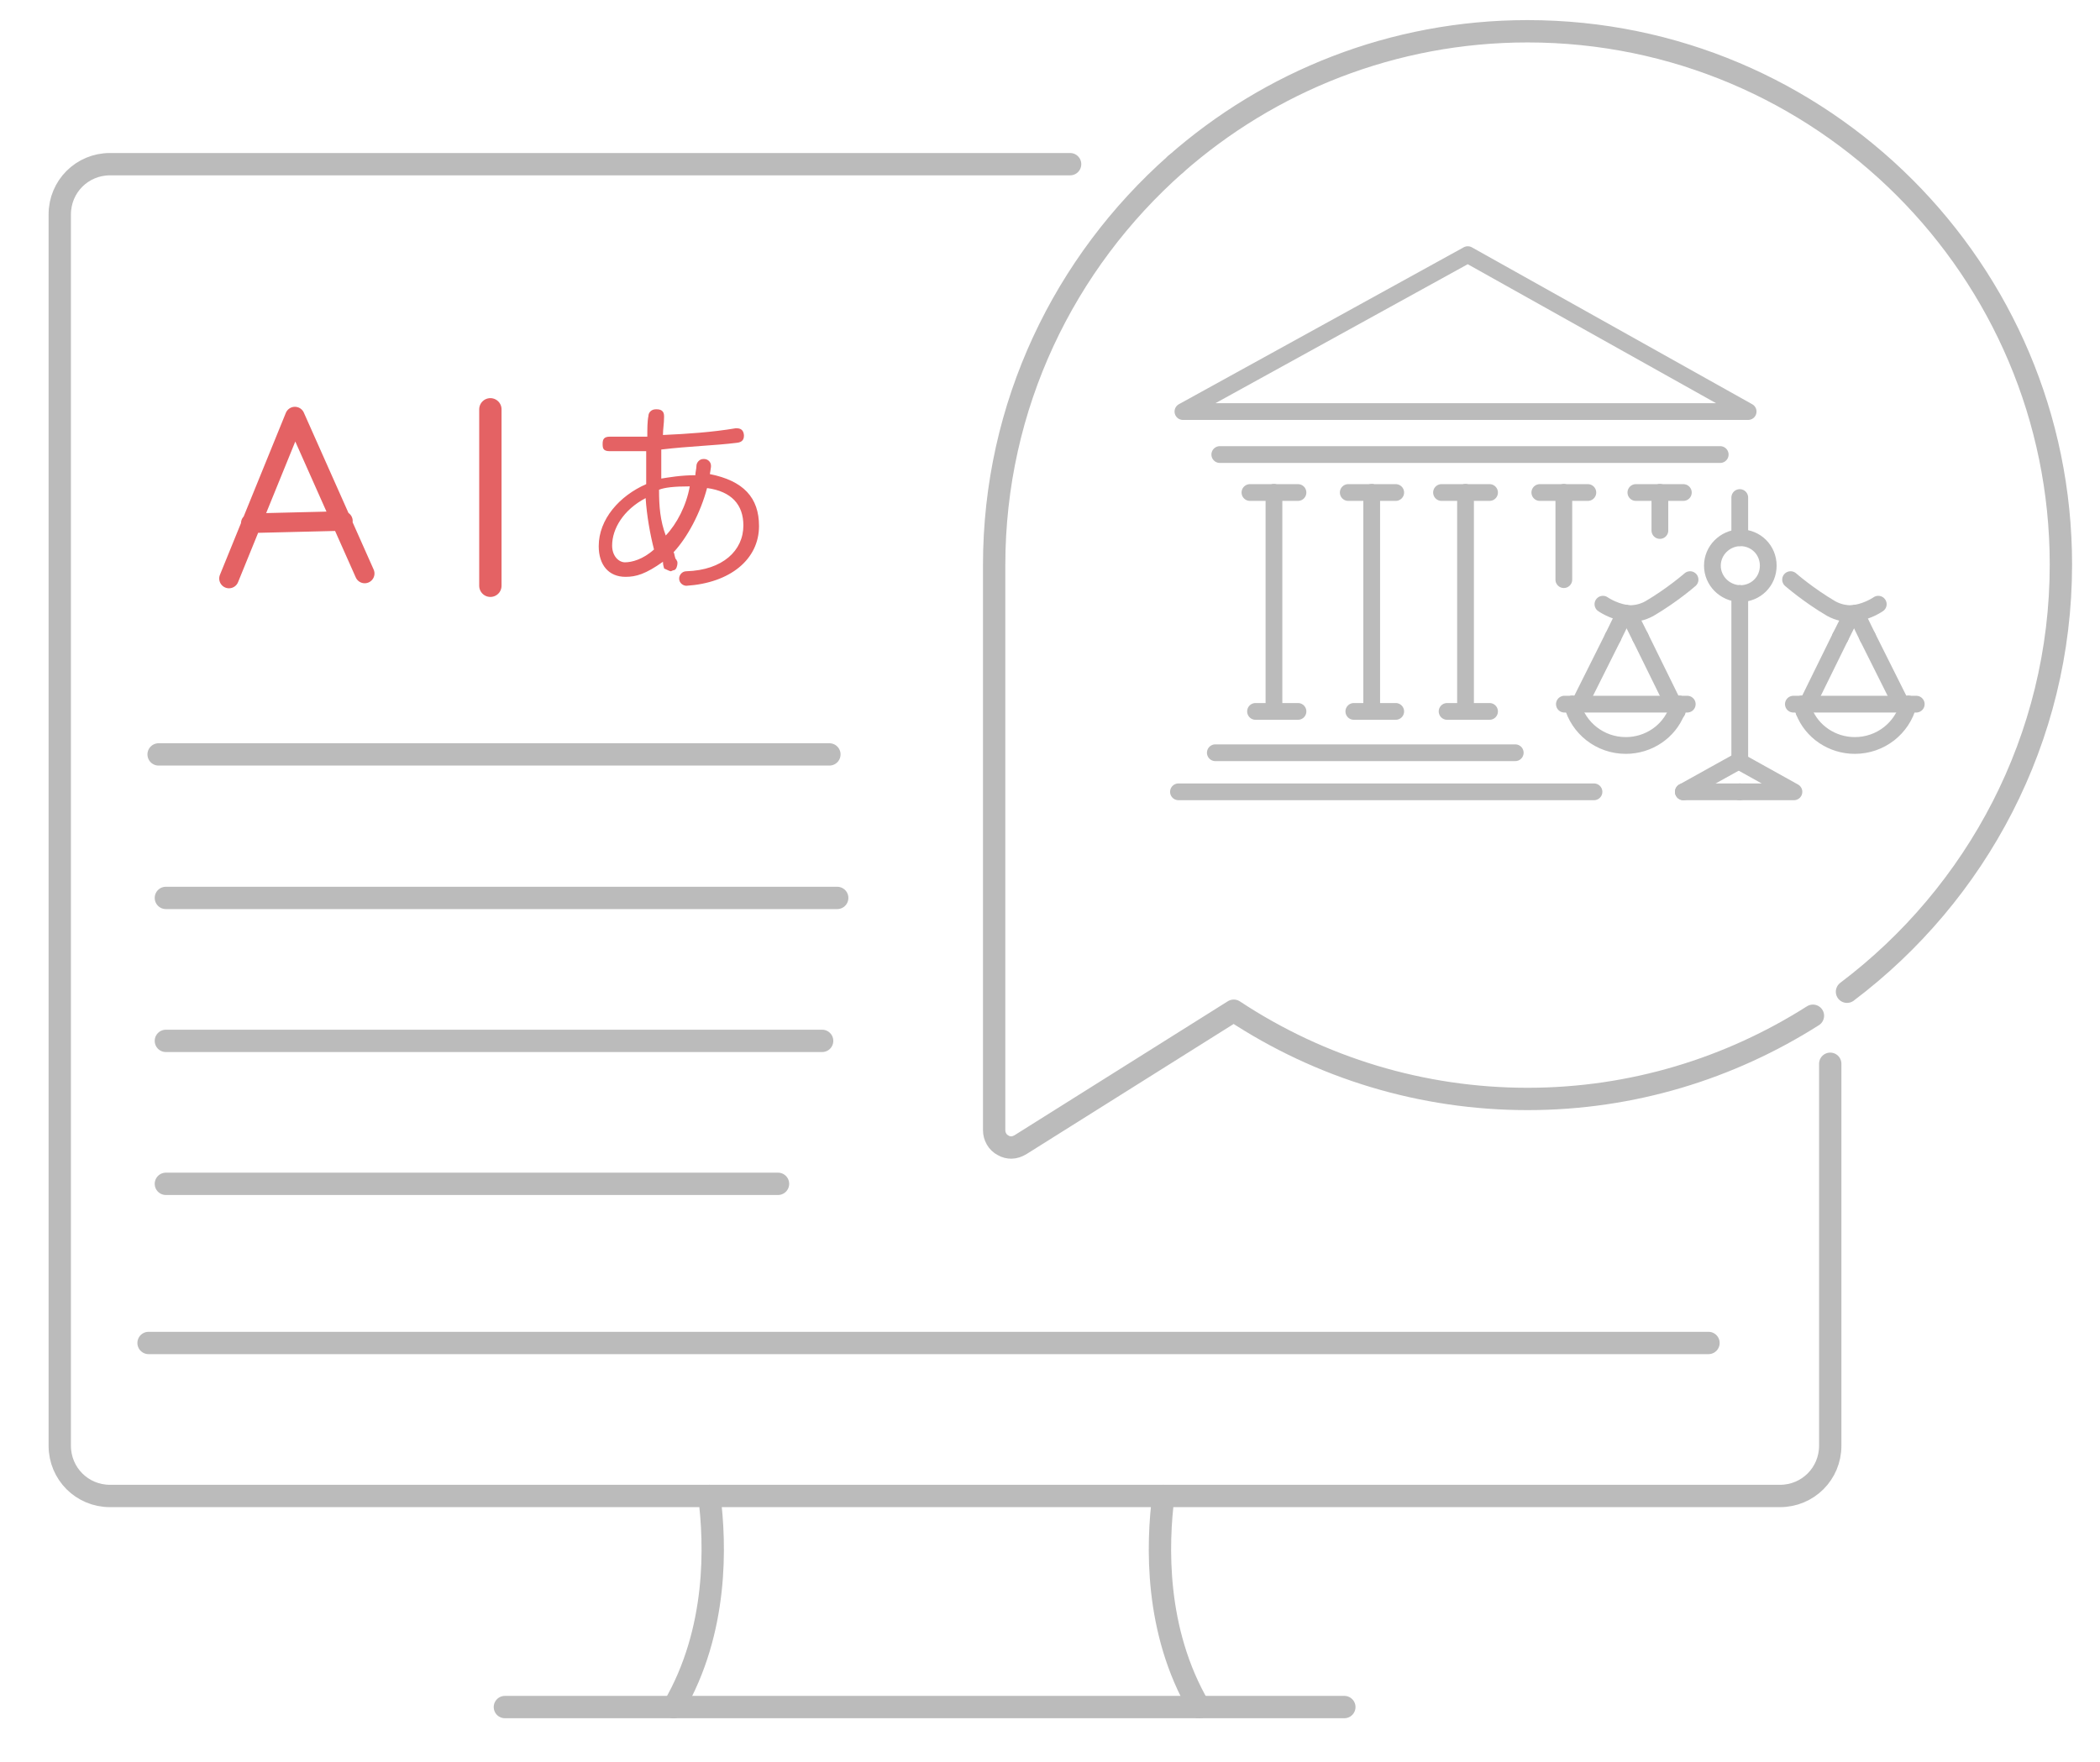 <?xml version="1.0" encoding="utf-8"?>
<!-- Generator: Adobe Illustrator 21.1.0, SVG Export Plug-In . SVG Version: 6.00 Build 0)  -->
<svg version="1.1" id="Layer_1" xmlns="http://www.w3.org/2000/svg" xmlns:xlink="http://www.w3.org/1999/xlink" x="0px" y="0px"
	 viewBox="0 0 376 315.6" style="enable-background:new 0 0 376 315.6;" xml:space="preserve">
<style type="text/css">
	.st0{fill:none;stroke:#BBBBBB;stroke-width:4;stroke-linecap:round;stroke-linejoin:round;stroke-miterlimit:10;}
	.st1{fill:none;stroke:#BBBBBB;stroke-width:3;stroke-linecap:round;stroke-linejoin:round;stroke-miterlimit:10;}
	.st2{fill:none;stroke:#E46264;stroke-width:3.5;stroke-linecap:round;stroke-linejoin:round;stroke-miterlimit:10;}
	.st3{fill:#E46264;}
	.st4{fill:none;stroke:#E46264;stroke-width:4;stroke-linecap:round;stroke-linejoin:round;stroke-miterlimit:10;}
</style>
<g>
	<g>
		<path class="st0" d="M191.6,29.4H19.7c-5,0-9,4-9,9v220.5c0,5,4,9,9,9H127"/>
		<line class="st0" x1="127" y1="267.9" x2="208.3" y2="267.9"/>
		<path class="st0" d="M208.3,267.9h110.4c5,0,9-4,9-9v-68.4"/>
		<line class="st0" x1="305.9" y1="240.5" x2="26.6" y2="240.5"/>
		<line class="st0" x1="240.7" y1="305.7" x2="214.7" y2="305.7"/>
		<line class="st0" x1="120.6" y1="305.7" x2="90.4" y2="305.7"/>
		<line class="st0" x1="120.6" y1="305.7" x2="214.7" y2="305.7"/>
		<path class="st0" d="M127,267.9c1.1,8.6,1.6,24.1-6.4,37.8"/>
		<path class="st0" d="M208.3,267.9c-1.1,8.6-1.6,24.1,6.4,37.8"/>
		<path class="st0" d="M210.5,29.4c16.8-14.8,38.9-23.8,63-23.8c52.7,0,95.5,42.8,95.5,95.5c0,31.2-15.1,59-38.3,76.5"/>
		<path class="st0" d="M324.6,181.9c-14.8,9.4-32.3,14.9-51.1,14.9c-18.8,0-37-5.5-52.6-15.8l-38.2,24c-0.5,0.3-1.1,0.5-1.6,0.5
			c-0.5,0-1-0.1-1.5-0.4c-1-0.5-1.6-1.6-1.6-2.7V101.2c0-28.6,12.6-54.2,32.5-71.8"/>
	</g>
	<line class="st0" x1="29.7" y1="160.8" x2="149.9" y2="160.8"/>
	<line class="st0" x1="28.4" y1="135.1" x2="148.5" y2="135.1"/>
	<line class="st0" x1="29.7" y1="186.4" x2="147.2" y2="186.4"/>
	<line class="st0" x1="29.7" y1="212" x2="139.3" y2="212"/>
	<g>
		<g>
			<polygon class="st1" points="313,73.7 262.8,45.6 211.8,73.7 			"/>
			<line class="st1" x1="271.3" y1="134.8" x2="217.6" y2="134.8"/>
			<line class="st1" x1="285.4" y1="141.8" x2="211" y2="141.8"/>
			<line class="st1" x1="228.1" y1="88.2" x2="232.4" y2="88.2"/>
			<line class="st1" x1="223.8" y1="88.2" x2="228.1" y2="88.2"/>
			<line class="st1" x1="228.1" y1="127.4" x2="228.1" y2="88.2"/>
			<line class="st1" x1="232.4" y1="127.4" x2="228.1" y2="127.4"/>
			<line class="st1" x1="224.8" y1="127.4" x2="228.1" y2="127.4"/>
			<line class="st1" x1="245.6" y1="88.2" x2="249.9" y2="88.2"/>
			<line class="st1" x1="241.4" y1="88.2" x2="245.6" y2="88.2"/>
			<line class="st1" x1="245.6" y1="127.4" x2="245.6" y2="88.2"/>
			<line class="st1" x1="249.9" y1="127.4" x2="245.6" y2="127.4"/>
			<line class="st1" x1="242.4" y1="127.4" x2="245.6" y2="127.4"/>
			<line class="st1" x1="262.4" y1="88.2" x2="266.7" y2="88.2"/>
			<line class="st1" x1="258.1" y1="88.2" x2="262.4" y2="88.2"/>
			<line class="st1" x1="262.4" y1="127.4" x2="262.4" y2="88.2"/>
			<line class="st1" x1="266.7" y1="127.4" x2="262.4" y2="127.4"/>
			<line class="st1" x1="259.1" y1="127.4" x2="262.4" y2="127.4"/>
			<line class="st1" x1="280" y1="88.2" x2="284.3" y2="88.2"/>
			<line class="st1" x1="275.7" y1="88.2" x2="280" y2="88.2"/>
			<line class="st1" x1="280" y1="103.8" x2="280" y2="88.2"/>
			<line class="st1" x1="297.2" y1="88.2" x2="301.4" y2="88.2"/>
			<line class="st1" x1="292.9" y1="88.2" x2="297.2" y2="88.2"/>
			<line class="st1" x1="297.2" y1="95" x2="297.2" y2="88.2"/>
			<line class="st1" x1="218.4" y1="81.4" x2="308" y2="81.4"/>
		</g>
		<g>
			<path class="st1" d="M311.5,106.3c-2.7-0.1-4.9-2.3-4.9-5c0-2.7,2.2-4.9,4.9-5"/>
			<path class="st1" d="M311.5,106.3c0,0,0.1,0,0.1,0c2.8,0,5-2.2,5-5c0-2.8-2.2-5-5-5c0,0-0.1,0-0.1,0"/>
			<line class="st1" x1="311.5" y1="96.2" x2="311.5" y2="89.1"/>
			<line class="st1" x1="311.5" y1="136.4" x2="311.5" y2="106.3"/>
			<polyline class="st1" points="311.5,136.4 321.2,141.8 311.5,141.8 			"/>
			<polyline class="st1" points="311.5,136.4 311.3,136.3 301.4,141.8 			"/>
			<line class="st1" x1="311.5" y1="141.8" x2="301.4" y2="141.8"/>
		</g>
		<g>
			<path class="st1" d="M290.9,109.8c0.2,0,0.5,0.1,0.7,0.1"/>
			<path class="st1" d="M302.6,103.8c0,0-3.2,2.8-7.3,5.2c-1.3,0.7-2.5,0.9-3.7,0.9"/>
			<path class="st1" d="M287,108.2c0,0,1.7,1.2,4,1.6"/>
			<line class="st1" x1="288.8" y1="114.1" x2="282.8" y2="126.1"/>
			<line class="st1" x1="291.6" y1="109.9" x2="293.7" y2="114.1"/>
			<line class="st1" x1="290.9" y1="109.8" x2="288.8" y2="114.1"/>
			<line class="st1" x1="299.6" y1="126.1" x2="293.7" y2="114.1"/>
			<line class="st1" x1="281.5" y1="126.1" x2="280.1" y2="126.1"/>
			<line class="st1" x1="302.1" y1="126.1" x2="300.7" y2="126.1"/>
			<line class="st1" x1="299.6" y1="126.1" x2="282.8" y2="126.1"/>
			<line class="st1" x1="281.5" y1="126.1" x2="282.8" y2="126.1"/>
			<line class="st1" x1="300.7" y1="126.1" x2="299.6" y2="126.1"/>
			<path class="st1" d="M300.7,126.1c-0.1,0.4-0.3,0.9-0.4,1.3"/>
			<path class="st1" d="M281.5,126.1c1.1,4.3,5,7.4,9.6,7.4c4.1,0,7.7-2.5,9.1-6.1"/>
		</g>
		<g>
			<path class="st1" d="M332.3,109.8c-0.2,0-0.5,0.1-0.7,0.1"/>
			<path class="st1" d="M320.6,103.8c0,0,3.2,2.8,7.3,5.2c1.3,0.7,2.5,0.9,3.7,0.9"/>
			<path class="st1" d="M336.3,108.2c0,0-1.7,1.2-4,1.6"/>
			<line class="st1" x1="334.4" y1="114.1" x2="340.4" y2="126.1"/>
			<line class="st1" x1="331.6" y1="109.9" x2="329.5" y2="114.1"/>
			<line class="st1" x1="332.3" y1="109.8" x2="334.4" y2="114.1"/>
			<line class="st1" x1="323.6" y1="126.1" x2="329.5" y2="114.1"/>
			<line class="st1" x1="341.7" y1="126.1" x2="343.1" y2="126.1"/>
			<line class="st1" x1="321.1" y1="126.1" x2="322.6" y2="126.1"/>
			<line class="st1" x1="323.6" y1="126.1" x2="340.4" y2="126.1"/>
			<line class="st1" x1="341.7" y1="126.1" x2="340.4" y2="126.1"/>
			<line class="st1" x1="322.6" y1="126.1" x2="323.6" y2="126.1"/>
			<path class="st1" d="M322.6,126.1c0.1,0.4,0.3,0.9,0.4,1.3"/>
			<path class="st1" d="M341.7,126.1c-1.1,4.3-5,7.4-9.6,7.4c-4.1,0-7.7-2.5-9.1-6.1"/>
		</g>
	</g>
	<g>
		<path class="st2" d="M41,103.6l11.8-29l0,0l12.5,28.1 M44.9,93.7l16.5-0.4"/>
		<g>
			<path class="st3" d="M112,103.3c-3,0-4.8-2.1-4.8-5.5c0-4.8,3.7-9,8.5-11.1c0-0.5,0-1.2,0-1.7c0-1.3,0-3,0-4.2
				c-1.9,0-4.2,0-6.5,0c-1.2,0-1.3-0.5-1.3-1.3s0.2-1.3,1.3-1.3c0.5,0,1.3,0,1.9,0c1.7,0,3.2,0,4.8,0c0-1.3,0-2.8,0.2-3.7
				c0-0.6,0.5-1.2,1.3-1.2c0,0,0,0,0.2,0c0.6,0,1.3,0.2,1.3,1.2c0,0,0,0,0,0.2c0,1.2-0.2,2.1-0.2,3.2c4.5-0.2,8.8-0.5,13-1.2h0.2
				c0.6,0,1.2,0.2,1.3,1.2V78c0,0.6-0.2,1.2-1.3,1.3c-4,0.5-8.5,0.6-13.5,1.2c0,1.3,0,2.8,0,4c0,0.2,0,0.5,0,1.2
				c1.3-0.2,3.5-0.6,6.1-0.6c0-0.5,0.2-1.2,0.2-1.7c0-0.5,0.5-1.2,1.2-1.2h0.2c0.6,0,1.2,0.5,1.2,1.2c0,0,0,0,0,0.2
				c0,0.2-0.2,1.2-0.2,1.3c6,1.2,8.8,4.2,8.8,9.3c0,6-5.2,10.2-13,10.7l0,0c-0.6,0-1.3-0.5-1.3-1.3l0,0c0-0.6,0.5-1.3,1.3-1.3
				c6.5-0.2,10.2-3.7,10.2-8.2c0-3.7-2.1-6.1-6.5-6.7c-1.2,4.5-3.5,8.8-6,11.5c0.2,0.2,0.2,1.2,0.5,1.3c0,0.2,0.2,0.2,0.2,0.6
				c0,0.5-0.2,1.2-0.6,1.3c-0.2,0-0.5,0.2-0.6,0.2c-0.1,0-0.6-0.2-1.2-0.5c0-0.2-0.2-0.5-0.2-1.2C115.6,102.8,113.9,103.3,112,103.3
				z M115.6,89.2c-4,2.1-6,5.5-6,8.5c0,1.9,1.2,3,2.3,3c1.2,0,3.2-0.5,5.2-2.3C116.4,95.7,115.8,92.3,115.6,89.2z M123.5,87.1
				c-2.8,0-4.5,0.2-5.5,0.6c0,3,0.2,5.5,1.2,8.2C121.2,93.8,122.9,90.5,123.5,87.1z"/>
		</g>
		<line class="st4" x1="87.8" y1="73.3" x2="87.8" y2="104.9"/>
	</g>
</g>
</svg>
